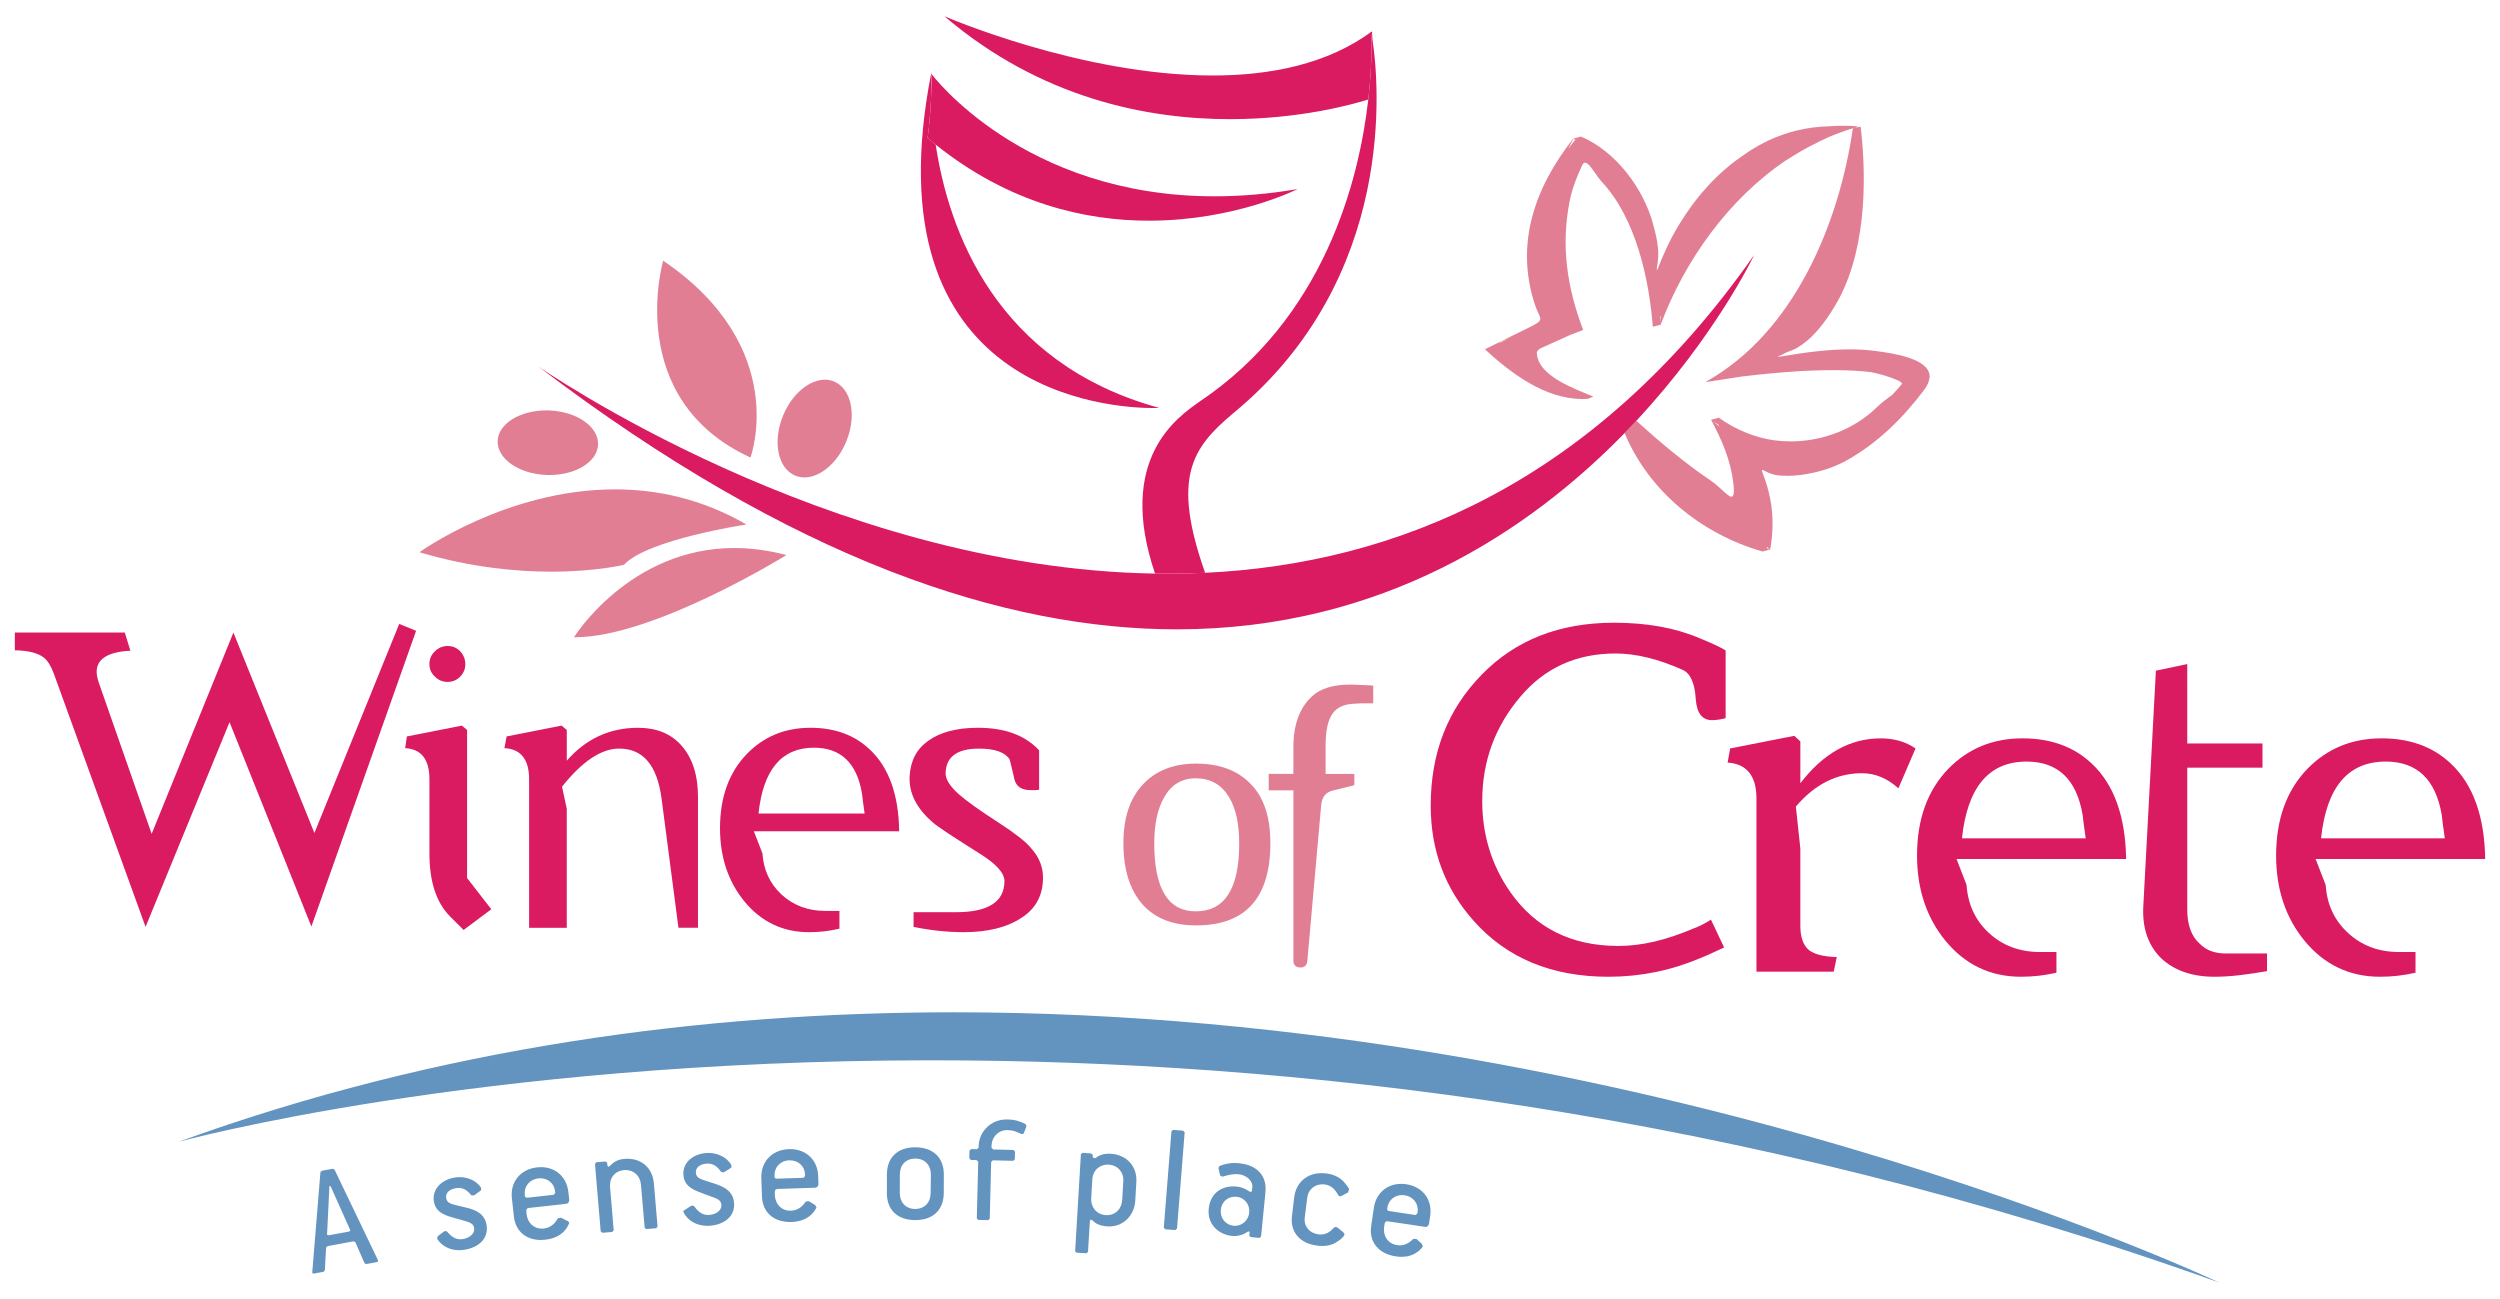 <?xml version="1.0" encoding="utf-8"?>
<!-- Generator: Adobe Illustrator 16.0.0, SVG Export Plug-In . SVG Version: 6.00 Build 0)  -->
<!DOCTYPE svg PUBLIC "-//W3C//DTD SVG 1.1//EN" "http://www.w3.org/Graphics/SVG/1.1/DTD/svg11.dtd">
<svg version="1.1" id="Layer_1" xmlns="http://www.w3.org/2000/svg" xmlns:xlink="http://www.w3.org/1999/xlink" x="0px" y="0px"
	 width="154px" height="80px" viewBox="11 0 154 80" enable-background="new 11 0 154 80" xml:space="preserve">
<g>
	<path fill="#6393BF" d="M69.764,62.357c-15.362,0-31.702,2.145-47.758,7.977c0,0,18.249-5.019,46.391-5.019
		c21.792,0,49.516,3.009,79.294,13.685C147.69,79,112.541,62.357,69.764,62.357"/>
	<path fill="#DA1A61" d="M35.592,38.434l-5.225,12.877l-4.989-12.344l-5.036,12.398l-3.256-9.311
		c-0.087-0.269-0.132-0.489-0.132-0.667c0-0.797,0.694-1.234,2.078-1.303l-0.345-1.119h-6.773v1.092
		c0.833,0.018,1.428,0.168,1.787,0.452c0.23,0.179,0.434,0.504,0.614,0.985l5.652,15.601l5.173-12.609l5.042,12.587l6.45-18.215
		L35.592,38.434z"/>
	<path fill="#DA1A61" d="M38.572,39.794c-0.305,0-0.569,0.113-0.8,0.344c-0.217,0.212-0.32,0.471-0.32,0.774
		c0,0.303,0.112,0.559,0.343,0.773c0.213,0.215,0.473,0.32,0.776,0.32c0.3,0,0.558-0.105,0.771-0.32
		c0.213-0.213,0.321-0.47,0.321-0.773c0-0.303-0.108-0.567-0.321-0.801C39.13,39.898,38.871,39.794,38.572,39.794 M39.45,44.698
		l-3.387,0.667l-0.105,0.721c0.994,0.053,1.495,0.694,1.495,1.92v4.562c0,1.743,0.424,3.035,1.277,3.892l0.827,0.826l1.707-1.276
		l-1.492-1.924v-9.12L39.45,44.698z"/>
	<path fill="#DA1A61" d="M45.594,44.698l-3.388,0.667l-0.134,0.721c1.013,0.053,1.521,0.694,1.521,1.92v9.146h2.32v-7.331
		L45.62,48.46c1.245-1.563,2.42-2.347,3.521-2.347c1.473,0,2.345,1.028,2.613,3.093l1.039,7.944h1.203V49.1
		c0-1.371-0.349-2.434-1.042-3.2c-0.639-0.711-1.518-1.068-2.641-1.068c-1.759,0-3.225,0.677-4.399,2.028v-1.895L45.594,44.698z"/>
	<path fill="#DA1A61" d="M60.927,44.831c-1.565,0-2.868,0.533-3.911,1.603c-1.106,1.138-1.663,2.666-1.663,4.586
		c0,1.777,0.5,3.281,1.504,4.508c1.041,1.263,2.371,1.895,3.987,1.895c0.642,0,1.264-0.074,1.866-0.216v-1.095h-0.877
		c-1.066,0-1.966-0.339-2.696-1.014c-0.709-0.659-1.1-1.502-1.171-2.531l-0.528-1.36h8.952c-0.035-2.258-0.635-3.938-1.811-5.038
		C63.639,45.276,62.42,44.831,60.927,44.831 M57.724,50.115c0.286-2.707,1.425-4.057,3.415-4.057c1.653,0,2.64,0.94,2.96,2.818
		c0.016,0.199,0.073,0.61,0.161,1.238H57.724z"/>
	<path fill="#DA1A61" d="M71.246,44.831c-1.299,0-2.321,0.267-3.064,0.801c-0.713,0.497-1.096,1.228-1.149,2.186
		c-0.053,1.033,0.426,1.985,1.44,2.854c0.142,0.126,0.449,0.345,0.921,0.657c0.469,0.307,1.116,0.723,1.931,1.238
		c1.033,0.638,1.549,1.207,1.549,1.708c0,1.276-0.995,1.916-2.985,1.916h-2.613v0.906c1.048,0.214,2.081,0.325,3.091,0.325
		c1.497,0,2.695-0.303,3.599-0.912c0.856-0.566,1.283-1.386,1.283-2.452c0-0.641-0.225-1.217-0.667-1.733
		c-0.198-0.248-0.467-0.506-0.814-0.771c-0.344-0.268-0.75-0.554-1.214-0.854c-1.19-0.763-2.023-1.362-2.505-1.787
		c-0.551-0.498-0.819-0.934-0.799-1.307c0.033-0.996,0.719-1.492,2.05-1.492c0.981,0,1.608,0.221,1.896,0.666
		c0.105,0.409,0.202,0.814,0.292,1.224c0.107,0.445,0.445,0.669,1.013,0.669h0.241c0.088,0,0.177-0.009,0.267-0.027v-2.426
		C74.153,45.295,72.9,44.831,71.246,44.831"/>
	<path fill="#DA1A61" d="M110.423,38.36c-3.36,0-6.074,1.065-8.152,3.204c-2.095,2.135-3.139,4.817-3.139,8.057
		c0,2.758,0.88,5.122,2.641,7.096c2.034,2.298,4.803,3.451,8.307,3.451c1.97,0,3.861-0.383,5.665-1.153
		c0.31-0.123,0.585-0.241,0.822-0.357c0.24-0.112,0.451-0.212,0.638-0.295l-0.809-1.712c-0.437,0.271-0.808,0.456-1.119,0.56
		c-1.656,0.708-3.176,1.059-4.559,1.059c-0.036,0-0.071,0-0.106,0c-2.844-0.02-5.032-1.12-6.565-3.3
		c-1.162-1.658-1.742-3.536-1.742-5.63c0-2.447,0.789-4.592,2.363-6.439c1.493-1.763,3.442-2.646,5.848-2.646
		c1.247,0,2.613,0.333,4.11,0.997c0.496,0.205,0.776,0.819,0.834,1.833c0.065,0.85,0.396,1.276,1.001,1.276
		c0.248,0,0.526-0.039,0.838-0.123v-4.169c-0.248-0.167-0.777-0.417-1.588-0.749C114.218,38.679,112.453,38.36,110.423,38.36"/>
	<path fill="#DA1A61" d="M121.529,45.327l-3.952,0.777l-0.155,0.871c1.183,0.083,1.775,0.817,1.775,2.212v10.669h4.76l0.188-0.9
		c-0.771-0.022-1.332-0.158-1.681-0.404c-0.375-0.291-0.563-0.799-0.563-1.525v-4.762l-0.276-2.58
		c1.161-1.371,2.521-2.055,4.074-2.055c0.81,0,1.557,0.312,2.242,0.93l1.056-2.455c-0.599-0.414-1.318-0.622-2.147-0.622
		c-1.886,0-3.537,0.922-4.948,2.767v-2.579L121.529,45.327z"/>
	<path fill="#DA1A61" d="M135.59,45.482c-1.825,0-3.345,0.623-4.563,1.865c-1.289,1.329-1.938,3.114-1.938,5.354
		c0,2.072,0.585,3.828,1.756,5.256c1.215,1.473,2.765,2.211,4.652,2.211c0.751,0,1.472-0.085,2.179-0.25v-1.275h-1.027
		c-1.244,0-2.293-0.394-3.143-1.182c-0.831-0.769-1.284-1.75-1.369-2.958l-0.615-1.588h10.448c-0.043-2.629-0.746-4.589-2.115-5.876
		C138.755,46,137.333,45.482,135.59,45.482 M131.856,51.643c0.334-3.153,1.66-4.73,3.981-4.73c1.933,0,3.083,1.099,3.454,3.291
		c0.02,0.229,0.086,0.709,0.188,1.439H131.856z"/>
	<path fill="#DA1A61" d="M145.734,40.907l-1.931,0.406l-0.778,14.561c-0.061,1.327,0.313,2.384,1.121,3.174
		c0.81,0.742,1.896,1.12,3.268,1.12c0.477,0,0.983-0.032,1.525-0.094c0.538-0.063,1.104-0.146,1.709-0.252v-1.088h-2.551
		c-0.664,0-1.193-0.194-1.582-0.59c-0.522-0.455-0.78-1.163-0.78-2.116v-8.741h4.635v-1.491h-4.635L145.734,40.907L145.734,40.907z"
		/>
	<path fill="#DA1A61" d="M157.711,45.482c-1.826,0-3.345,0.623-4.562,1.865c-1.291,1.329-1.941,3.114-1.941,5.354
		c0,2.072,0.583,3.828,1.756,5.256c1.215,1.473,2.767,2.211,4.654,2.211c0.745,0,1.471-0.085,2.178-0.25v-1.275h-1.028
		c-1.242,0-2.293-0.394-3.139-1.182c-0.835-0.769-1.288-1.75-1.371-2.958l-0.617-1.588h10.447c-0.042-2.629-0.745-4.589-2.114-5.876
		C160.873,46,159.451,45.482,157.711,45.482 M153.977,51.643c0.331-3.153,1.657-4.73,3.983-4.73c1.929,0,3.08,1.099,3.453,3.291
		c0.019,0.229,0.082,0.709,0.187,1.439H153.977z"/>
	<path fill="#E17E94" d="M84.677,47.038c-1.378,0-2.473,0.427-3.274,1.284c-0.8,0.849-1.201,2.049-1.201,3.613
		c0,1.644,0.401,2.914,1.201,3.802c0.763,0.843,1.854,1.267,3.274,1.267c3.052,0,4.578-1.689,4.578-5.068
		c0-1.618-0.407-2.836-1.221-3.652C87.231,47.454,86.113,47.038,84.677,47.038 M84.655,56.138c-1.703,0-2.552-1.397-2.552-4.192
		c0-1.186,0.203-2.131,0.612-2.835c0.433-0.775,1.082-1.167,1.94-1.167c0.902,0,1.583,0.385,2.048,1.147
		c0.421,0.689,0.632,1.649,0.632,2.877C87.335,54.747,86.444,56.138,84.655,56.138"/>
	<path fill="#E17E94" d="M94.18,42.171c-1.081,0-1.875,0.25-2.389,0.749c-0.746,0.706-1.119,1.739-1.119,3.104v1.647h-1.521v1.012
		h1.521v10.47c0,0.296,0.147,0.444,0.445,0.444c0.266,0,0.405-0.154,0.42-0.462l0.846-9.523c0.039-0.519,0.295-0.832,0.76-0.927
		l1.285-0.317v-0.694h-1.771V45.92c0-0.872,0.133-1.513,0.4-1.922c0.27-0.419,0.746-0.639,1.436-0.653
		c0.197-0.014,0.341-0.021,0.422-0.021h0.105h0.57v-1.096l-0.991-0.044C94.454,42.175,94.314,42.171,94.18,42.171"/>
	<path fill="#E17E94" d="M124.563,7.747c-0.294,0-0.585,0.01-0.873,0.031c-1.401,0.034-2.64,0.357-3.729,0.865
		c-0.199,0.095-0.395,0.194-0.587,0.3l-0.013,0.003c-0.187,0.106-0.366,0.214-0.546,0.328L118.8,9.282
		c-0.176,0.116-0.348,0.234-0.518,0.355c-1.528,1.057-2.837,2.512-3.9,4.279c-0.521,0.865-0.942,1.795-1.304,2.739l-0.004,0.014
		l-0.011-0.116l-0.003-0.042c0.189-0.942,0.065-1.631-0.243-2.753c-0.597-2.178-2.301-4.447-4.427-5.346l-0.481,0.13
		c-2.369,3.01-3.592,6.475-2.36,10.219c0.302,0.915,0.68,0.896-0.279,1.371c-0.921,0.457-1.846,0.912-2.767,1.368l-0.029,0.019
		c1.593,1.467,3.699,3.06,6.001,3.06c0.073,0,0.149-0.001,0.224-0.005l0.019,0c0.009,0,0.017,0,0.024,0
		c0.078,0,0.171-0.044,0.261-0.087l0.124-0.041l0.045-0.004c-1.021-0.444-3.494-1.257-3.503-2.733c0-0.071,0.075-0.151,0.202-0.24
		l1.862-0.84c0.347-0.132,0.636-0.24,0.756-0.292l0.032-0.018c-0.991-2.619-1.375-5.161-0.831-7.923
		c0.152-0.77,0.442-1.518,0.776-2.225c0.051-0.104,0.107-0.149,0.172-0.149c0.039,0,0.079,0.016,0.123,0.044l0.018,0.009
		c0.259,0.187,0.587,0.798,0.896,1.13c2.089,2.239,2.906,5.954,3.14,8.923l0.482-0.126c1.458-3.904,4.144-7.708,7.704-10.115
		l0.017-0.008c0.254-0.164,0.5-0.316,0.74-0.455V9.42c0.236-0.141,0.465-0.268,0.686-0.386l0.053-0.025
		c0.438-0.234,0.84-0.425,1.192-0.581l0.021-0.009c0.48-0.202,0.976-0.382,1.479-0.534l-0.056,0.047
		c-0.847,5.837-3.606,12.543-9.05,15.583l0.03,0.014c0.671-0.096,1.399-0.215,2.159-0.332c1.25-0.152,2.347-0.253,3.311-0.315
		l0.034-0.004c0.18-0.011,0.354-0.018,0.523-0.03l0.055-0.003c0.167-0.006,0.332-0.012,0.491-0.02l0.046-0.002
		c0.161-0.004,0.32-0.011,0.475-0.014h0.015c0.242-0.005,0.477-0.008,0.696-0.008c0.965,0,1.73,0.048,2.333,0.121
		c0.577,0.12,1.134,0.279,1.654,0.508c0.152,0.07,0.234,0.136,0.264,0.209l-0.005,0.004c-0.198,0.242-0.401,0.47-0.606,0.683
		c-0.288,0.208-0.631,0.452-0.938,0.754c-1.401,1.371-3.36,2.109-5.315,2.109c-0.326,0-0.653-0.02-0.979-0.062
		c-1.197-0.154-2.459-0.679-3.442-1.396l-0.481,0.129c0.682,1.287,1.215,2.501,1.377,3.96c0.062,0.573,0.011,0.778-0.123,0.778
		c-0.231,0-0.706-0.613-1.269-0.991c-1.621-1.092-3.138-2.374-4.593-3.689c-0.234,0.251-0.475,0.503-0.72,0.758
		c1.49,3.581,4.744,6.226,8.497,7.297l0.476-0.131c0.28-1.662,0.149-3.116-0.464-4.683c-0.059-0.158-0.065-0.21-0.032-0.217
		l0.113,0.042c0.134,0.069,0.369,0.206,0.7,0.271c0.189,0.041,0.448,0.055,0.708,0.055c0.258,0,0.517-0.015,0.709-0.036
		c1.021-0.114,2.109-0.423,3.003-0.929c1.908-1.083,3.433-2.587,4.745-4.332c0.217-0.286,0.312-0.537,0.326-0.758l0.029-0.047
		l-0.021-0.026c-0.018-1.1-2.24-1.423-3.394-1.57c-0.507-0.064-1.024-0.091-1.54-0.091c-1.36,0-2.744,0.19-4.063,0.412
		c-0.172,0.028-0.276,0.042-0.336,0.042c-0.015,0-0.029-0.001-0.038-0.003l0.004-0.003c0.198-0.08,0.393-0.172,0.575-0.272
		c0.213-0.08,0.422-0.159,0.511-0.206c1.051-0.575,1.804-1.586,2.407-2.58c1.91-3.105,2.042-7.576,1.626-11.108
		c0-0.001-0.005-0.001-0.011-0.001c-0.026,0-0.16,0.024-0.275,0.052l-0.101,0.021l0.062-0.018l0.161-0.073
		C125.152,7.756,124.854,7.747,124.563,7.747 M107.602,9.162c0.186-0.368,0.316-0.608,0.34-0.608h0.001l0.105,0.05l-0.008,0.003
		C107.888,8.795,107.739,8.978,107.602,9.162 M113.291,19.924c-0.009-0.129-0.021-0.259-0.039-0.394l0.035-0.085
		C113.281,19.605,113.281,19.767,113.291,19.924 M103.315,21.157c0.142-0.122,0.378-0.219,0.653-0.324L103.315,21.157z
		 M116.915,26.284c-0.137-0.127-0.28-0.25-0.446-0.374c0.116,0.084,0.243,0.164,0.366,0.235l0.021,0.032L116.915,26.284z
		 M119.999,33.83l-0.164-0.059l0.016-0.064l0.001-0.019L119.999,33.83z"/>
	<path fill="#E17E94" d="M61.816,23.389c-0.969,0-2.042,0.887-2.588,2.232c-0.651,1.609-0.307,3.253,0.776,3.684
		c0.176,0.069,0.361,0.104,0.549,0.104c0.97,0,2.042-0.888,2.585-2.233c0.652-1.605,0.302-3.252-0.777-3.683
		C62.187,23.422,62.004,23.389,61.816,23.389"/>
	<path fill="#E17E94" d="M44.655,25.28c-1.629,0-2.959,0.82-2.999,1.877c-0.044,1.1,1.306,2.039,3.016,2.101
		c0.061,0.002,0.121,0.003,0.179,0.003c1.627,0,2.95-0.818,2.989-1.875c0.041-1.099-1.309-2.038-3.015-2.104
		C44.768,25.281,44.712,25.28,44.655,25.28"/>
	<path fill="#DA1A61" d="M68.378,4.431c-3.939,19.878,11.137,20.704,13.673,20.704c0.23,0,0.357-0.008,0.357-0.008
		C72.284,22.348,69.421,14.115,68.639,8.908c-0.168-0.133-0.335-0.271-0.502-0.414c0,0,0.175-1.094,0.226-2.728
		C68.342,4.926,68.378,4.431,68.378,4.431"/>
	<path fill="#DA1A61" d="M69.175,1c5.947,5.068,12.503,6.34,17.593,6.34c4.322,0,7.585-0.919,8.519-1.212
		c0.283-2.475,0.185-4.114,0.185-4.114s0.033,0.164,0.079,0.468c-0.02-0.336-0.037-0.55-0.037-0.55
		c-2.735,2.018-6.25,2.719-9.814,2.719C77.566,4.651,69.175,1,69.175,1"/>
	<path fill="#DA1A61" d="M68.374,4.55c0.006,0.429,0.001,0.838-0.01,1.215c-0.051,1.634-0.228,2.729-0.228,2.729
		c0.167,0.142,0.335,0.282,0.502,0.414c4.544,3.637,9.235,4.687,13.135,4.687c5.311,0,9.155-1.947,9.155-1.947
		c-1.816,0.31-3.52,0.445-5.109,0.445C73.98,12.093,68.374,4.55,68.374,4.55"/>
	<path fill="#E17E94" d="M56.233,33.758c-6.458,0-9.877,5.496-9.877,5.496h0.068c4.855,0,13.018-5.062,13.018-5.062
		C58.299,33.889,57.23,33.758,56.233,33.758"/>
	<path fill="#E17E94" d="M48.882,30.145c-6.69,0.001-12.043,3.872-12.043,3.872c3.142,0.937,5.956,1.198,8.123,1.198
		c2.763,0,4.476-0.425,4.476-0.425c1.444-1.567,7.54-2.481,7.54-2.481C54.233,30.719,51.46,30.145,48.882,30.145"/>
	<path fill="#E17E94" d="M51.85,16.057c0,0-2.472,8.521,5.378,12.126C57.229,28.184,59.743,21.413,51.85,16.057"/>
	<path fill="#DA1A61" d="M95.472,2.014c0,0,0.099,1.641-0.185,4.114c-0.575,5.021-2.717,13.477-10.419,18.628
		c-1.253,0.9-5.138,3.45-2.717,10.576c0.268,0.004,0.531,0.007,0.8,0.007c0.756,0,1.521-0.018,2.283-0.054
		c-2.07-5.881-0.804-7.693,1.703-9.805c10.192-8.368,8.992-20.479,8.613-22.999C95.506,2.179,95.472,2.014,95.472,2.014"/>
	<path fill="#DA1A61" d="M119.059,15.703c-9.851,14.058-22.098,19.028-33.825,19.581c-0.762,0.037-1.525,0.055-2.282,0.055
		c-0.269,0-0.533-0.002-0.8-0.006C61.959,35.004,44.139,22.56,44.139,22.56c15.777,12.003,28.815,16.207,39.35,16.207
		c12.732,0,21.795-6.146,27.587-12.09c0.246-0.253,0.487-0.505,0.721-0.756C116.73,20.625,119.059,15.703,119.059,15.703"/>
	<path fill="#6393BF" d="M31.49,71.997l-0.667,0.122l-0.085,0.087l-0.501,6.143c0.001,0.06,0.007,0.105,0.077,0.105
		c0.011,0,0.026-0.004,0.041-0.007l0.576-0.104l0.079-0.086l0.078-1.41l0.095-0.089l1.598-0.292l0.11,0.055l0.569,1.304l0.111,0.039
		l0.625-0.113c0.12-0.021,0.104-0.101,0.067-0.144l0.009-0.002l-2.67-5.569L31.49,71.997z M31.23,76.092
		c-0.082,0-0.094-0.054-0.079-0.126l0.14-2.9l0.069-0.002l1.188,2.648c0.045,0.072,0.045,0.133-0.081,0.158l-1.195,0.218
		C31.257,76.088,31.242,76.092,31.23,76.092"/>
	<path fill="#6393BF" d="M39.304,72.512c-0.09,0-0.176,0.007-0.263,0.019h0.01c-0.79,0.11-1.433,0.67-1.329,1.449
		c0.082,0.583,0.484,0.808,1.021,0.975c0.242,0.076,0.49,0.142,0.754,0.216c0.408,0.117,0.667,0.17,0.711,0.487
		c0.047,0.344-0.309,0.616-0.712,0.67c-0.046,0.007-0.091,0.012-0.134,0.012c-0.358,0-0.604-0.216-0.848-0.499h-0.141l-0.41,0.31
		l-0.04,0.154c0.301,0.476,0.815,0.707,1.36,0.707c0.091,0,0.183-0.009,0.273-0.02c0.899-0.122,1.536-0.675,1.422-1.488
		c-0.089-0.645-0.516-0.899-1.059-1.064c-0.253-0.074-0.52-0.119-0.742-0.179c-0.405-0.094-0.656-0.17-0.693-0.457
		c-0.052-0.363,0.251-0.565,0.636-0.617c0.049-0.007,0.091-0.012,0.135-0.012c0.333,0,0.568,0.193,0.779,0.457l0.162,0.007
		l0.441-0.322l-0.003-0.152C40.344,72.722,39.823,72.512,39.304,72.512"/>
	<path fill="#6393BF" d="M44.319,71.896c-0.078,0-0.158,0.004-0.238,0.015c-1.02,0.112-1.662,0.894-1.549,1.902l0.124,1.126
		c0.098,0.9,0.743,1.444,1.664,1.444c0.09,0,0.181-0.006,0.276-0.018c0.463-0.052,0.917-0.22,1.223-0.604
		c0.08-0.091,0.148-0.198,0.237-0.4c0.022-0.05-0.012-0.096-0.099-0.148l-0.401-0.204l-0.196,0.042l-0.069,0.118
		c-0.195,0.291-0.446,0.468-0.791,0.507c-0.042,0.006-0.082,0.009-0.122,0.009c-0.52,0-0.883-0.385-0.94-0.892l-0.019-0.188
		c-0.012-0.106,0.05-0.188,0.16-0.196l2.314-0.257c0.087-0.01,0.186-0.112,0.17-0.26l-0.053-0.467
		C45.906,72.499,45.228,71.896,44.319,71.896 M43.464,73.776c-0.091,0-0.124-0.058-0.129-0.104l-0.008-0.069
		c-0.057-0.504,0.274-0.947,0.831-1.013c0.042-0.003,0.083-0.007,0.125-0.007c0.498,0,0.861,0.338,0.911,0.805l0.01,0.089
		l-0.088,0.121l-1.619,0.18C43.486,73.776,43.476,73.776,43.464,73.776"/>
	<path fill="#6393BF" d="M49.646,71.379c-0.06,0-0.121,0.004-0.183,0.009c-0.387,0.032-0.624,0.163-0.893,0.427
		c-0.028,0.034-0.059,0.051-0.086,0.051c-0.034,0-0.06-0.029-0.067-0.088l-0.014-0.15l-0.096-0.081l-0.577,0.048l-0.079,0.109
		l0.352,4.156l0.106,0.08l0.606-0.051l0.089-0.107l-0.224-2.65c-0.049-0.563,0.284-1.004,0.87-1.054
		c0.029-0.003,0.06-0.005,0.09-0.005c0.511,0,0.901,0.372,0.944,0.908l0.227,2.648l0.096,0.082l0.615-0.052l0.083-0.106l-0.226-2.65
		C51.202,71.964,50.543,71.379,49.646,71.379"/>
	<path fill="#6393BF" d="M54.634,71.021c-0.037,0-0.074,0-0.112,0.004h0.008c-0.793,0.046-1.484,0.554-1.433,1.339
		c0.033,0.59,0.418,0.843,0.938,1.052c0.235,0.095,0.479,0.181,0.733,0.275c0.397,0.145,0.651,0.221,0.67,0.538
		c0.019,0.348-0.355,0.592-0.761,0.611c-0.022,0.002-0.042,0.002-0.064,0.002c-0.397,0-0.637-0.245-0.875-0.561l-0.141-0.014
		l-0.431,0.274c-0.089,0.046-0.086,0.078-0.051,0.154c0.285,0.544,0.853,0.816,1.457,0.816c0.039,0,0.078-0.004,0.118-0.004
		c0.902-0.056,1.58-0.555,1.53-1.377c-0.037-0.646-0.442-0.931-0.973-1.137c-0.246-0.098-0.508-0.161-0.722-0.238
		c-0.397-0.126-0.643-0.218-0.659-0.51c-0.021-0.365,0.297-0.544,0.684-0.567c0.019-0.002,0.038-0.002,0.056-0.002
		c0.375,0,0.612,0.218,0.821,0.521l0.158,0.018l0.461-0.285l0.014-0.151C55.776,71.274,55.201,71.021,54.634,71.021"/>
	<path fill="#6393BF" d="M59.666,70.785c-0.024,0-0.051,0-0.076,0.002c-1.025,0.037-1.725,0.766-1.693,1.782l0.041,1.133
		c0.032,0.967,0.711,1.574,1.734,1.574c0.029,0,0.062-0.002,0.093-0.002c0.468-0.018,0.93-0.152,1.266-0.51
		c0.088-0.083,0.163-0.187,0.268-0.38l-0.086-0.156l-0.385-0.234l-0.197,0.023l-0.078,0.113c-0.22,0.276-0.486,0.438-0.833,0.447
		c-0.013,0-0.025,0.002-0.039,0.002c-0.564,0-0.93-0.43-0.951-0.965l-0.004-0.188c-0.006-0.112,0.062-0.18,0.171-0.187l2.328-0.078
		c0.091-0.003,0.198-0.098,0.192-0.246L61.4,72.449C61.369,71.457,60.662,70.785,59.666,70.785 M58.854,72.604
		c-0.11,0-0.143-0.063-0.143-0.11l-0.001-0.07c-0.016-0.509,0.345-0.929,0.902-0.948c0.013,0,0.026,0,0.038,0
		c0.549,0,0.921,0.377,0.941,0.873l0.001,0.09l-0.096,0.113l-1.632,0.054L58.854,72.604"/>
	<path fill="#6393BF" d="M67.367,70.674c-1.037,0-1.729,0.593-1.732,1.662l-0.003,1.146c-0.005,1.074,0.669,1.671,1.745,1.676h0.01
		c1.065,0,1.742-0.602,1.749-1.672l0.004-1.136c0.003-1.085-0.713-1.674-1.754-1.676H67.367 M67.372,74.472h-0.004
		c-0.585-0.003-0.942-0.421-0.941-0.986l0.004-1.146c0.004-0.584,0.371-0.972,0.956-0.972h0.005c0.585,0.002,0.952,0.414,0.95,0.98
		l-0.015,1.143C68.324,74.077,67.956,74.472,67.372,74.472"/>
	<path fill="#6393BF" d="M73.037,68.957c-0.292,0-0.578,0.054-0.848,0.195c-0.518,0.275-0.888,0.817-0.903,1.423l-0.005,0.118
		l-0.101,0.1l-0.357-0.009l-0.1,0.088l-0.016,0.475l0.099,0.106l0.347,0.005l0.106,0.104l-0.088,3.493l0.088,0.091l0.618,0.016
		l0.092-0.098l0.087-3.484l0.102-0.104l1.252,0.03l0.102-0.087l0.013-0.479l-0.096-0.102l-1.244-0.03l-0.107-0.104v-0.129
		c0.016-0.54,0.423-0.961,0.957-0.961h0.026c0.426,0.012,0.495,0.093,0.84,0.231c0.028,0.01,0.053,0.016,0.074,0.016
		c0.045,0,0.075-0.023,0.098-0.071l0.16-0.414l-0.057-0.131c-0.306-0.156-0.62-0.274-1.069-0.284
		C73.085,68.957,73.062,68.957,73.037,68.957"/>
	<path fill="#6393BF" d="M77.677,71.016L77.583,71.1l-0.354,5.975l0.084,0.091l0.613,0.035l0.095-0.091l0.114-1.877
		c0-0.053,0.029-0.097,0.076-0.097c0.026,0,0.058,0.014,0.094,0.049c0.161,0.167,0.41,0.331,0.927,0.361
		c0.036,0.003,0.068,0.003,0.102,0.003c0.875,0,1.544-0.688,1.597-1.578l0.069-1.167c0.054-0.994-0.631-1.677-1.583-1.732
		c-0.039-0.002-0.076-0.004-0.113-0.004c-0.435,0-0.679,0.159-0.841,0.284l-0.155-0.057l0.007-0.149l-0.094-0.094L77.677,71.016z
		 M79.185,74.853c-0.024,0-0.049-0.003-0.072-0.003c-0.565-0.034-0.929-0.492-0.895-1.038l0.069-1.173
		c0.032-0.526,0.424-0.9,0.948-0.9c0.02,0,0.042,0.004,0.064,0.004c0.555,0.033,0.93,0.463,0.896,1.019l-0.068,1.162
		C80.092,74.458,79.732,74.853,79.185,74.853"/>
	<polygon fill="#6393BF" points="83.257,69.601 83.161,69.693 82.69,75.625 82.783,75.723 83.396,75.772 83.504,75.681 
		83.976,69.746 83.885,69.65 	"/>
	<path fill="#6393BF" d="M87.043,71.64c-0.319,0-0.588,0.06-0.927,0.187l-0.06,0.122l0.103,0.464l0.145,0.072
		c0.27-0.085,0.554-0.159,0.845-0.159c0.055,0,0.107,0.002,0.16,0.007c0.506,0.053,0.868,0.449,0.836,0.772l-0.021,0.211
		c-0.008,0.069-0.044,0.106-0.089,0.106c-0.03,0-0.065-0.015-0.096-0.045c-0.218-0.141-0.497-0.26-0.725-0.281
		c-0.077-0.009-0.149-0.014-0.223-0.014c-0.837,0-1.448,0.494-1.534,1.38c-0.099,0.979,0.632,1.596,1.463,1.676
		c0.037,0.004,0.073,0.004,0.106,0.004c0.323,0,0.599-0.109,0.823-0.26c0.027-0.017,0.054-0.025,0.075-0.025
		c0.033,0,0.053,0.022,0.049,0.077l-0.019,0.178l0.081,0.09l0.545,0.056l0.102-0.093l0.269-2.735c0.1-0.991-0.515-1.661-1.585-1.768
		C87.252,71.648,87.146,71.64,87.043,71.64 M87.076,75.51c-0.03,0-0.058-0.002-0.09-0.005c-0.507-0.051-0.834-0.492-0.785-0.979
		c0.048-0.472,0.404-0.808,0.872-0.808c0.031,0,0.065,0,0.098,0.003c0.507,0.05,0.832,0.494,0.782,0.979l0.002-0.012
		C87.912,75.141,87.547,75.51,87.076,75.51"/>
	<path fill="#6393BF" d="M92.412,72.267c-0.916,0-1.576,0.583-1.688,1.481l-0.137,1.137c-0.129,1.016,0.49,1.715,1.559,1.846
		c0.104,0.013,0.213,0.021,0.32,0.021c0.29,0,0.586-0.057,0.848-0.229c0.216-0.125,0.371-0.257,0.47-0.396
		c0.048-0.074,0.065-0.13-0.054-0.228l-0.354-0.293l-0.147-0.027l-0.113,0.105c-0.174,0.184-0.413,0.361-0.762,0.361
		c-0.042,0-0.088-0.004-0.133-0.009c-0.546-0.067-0.914-0.484-0.849-1.028l0.153-1.226c0.061-0.505,0.45-0.829,0.94-0.829
		c0.045,0,0.093,0.003,0.142,0.01c0.362,0.046,0.618,0.269,0.805,0.622c0.039,0.072,0.084,0.109,0.141,0.109
		c0.025,0,0.054-0.008,0.082-0.021l0.408-0.222l0.066-0.212c-0.061-0.09-0.137-0.208-0.234-0.328
		c-0.274-0.357-0.689-0.568-1.194-0.631h0.011C92.596,72.271,92.503,72.267,92.412,72.267"/>
	<path fill="#6393BF" d="M97.311,72.926c-0.871,0-1.544,0.57-1.68,1.467l-0.166,1.125c-0.146,0.986,0.451,1.716,1.514,1.874
		c0.12,0.021,0.24,0.028,0.358,0.028c0.347,0,0.686-0.083,0.982-0.304c0.099-0.065,0.191-0.151,0.329-0.324l-0.057-0.168
		l-0.335-0.302l-0.2-0.008l-0.094,0.096c-0.223,0.196-0.46,0.303-0.734,0.303c-0.054,0-0.108-0.005-0.166-0.014
		c-0.581-0.087-0.879-0.584-0.8-1.126l0.032-0.187c0.012-0.094,0.072-0.154,0.164-0.154c0.012,0,0.022,0.001,0.037,0.001
		l2.303,0.344c0.006,0,0.014,0.002,0.02,0.002c0.086,0,0.192-0.072,0.211-0.209l0.07-0.464c0.148-1.002-0.457-1.809-1.48-1.958
		C97.516,72.933,97.41,72.926,97.311,72.926 M98.193,74.845l-1.613-0.243c-0.121-0.015-0.139-0.087-0.131-0.137l0.012-0.067
		c0.064-0.452,0.426-0.781,0.902-0.781c0.05,0,0.103,0.003,0.158,0.013c0.559,0.083,0.873,0.534,0.803,1.037l-0.018,0.088
		L98.193,74.845z"/>
</g>
</svg>
